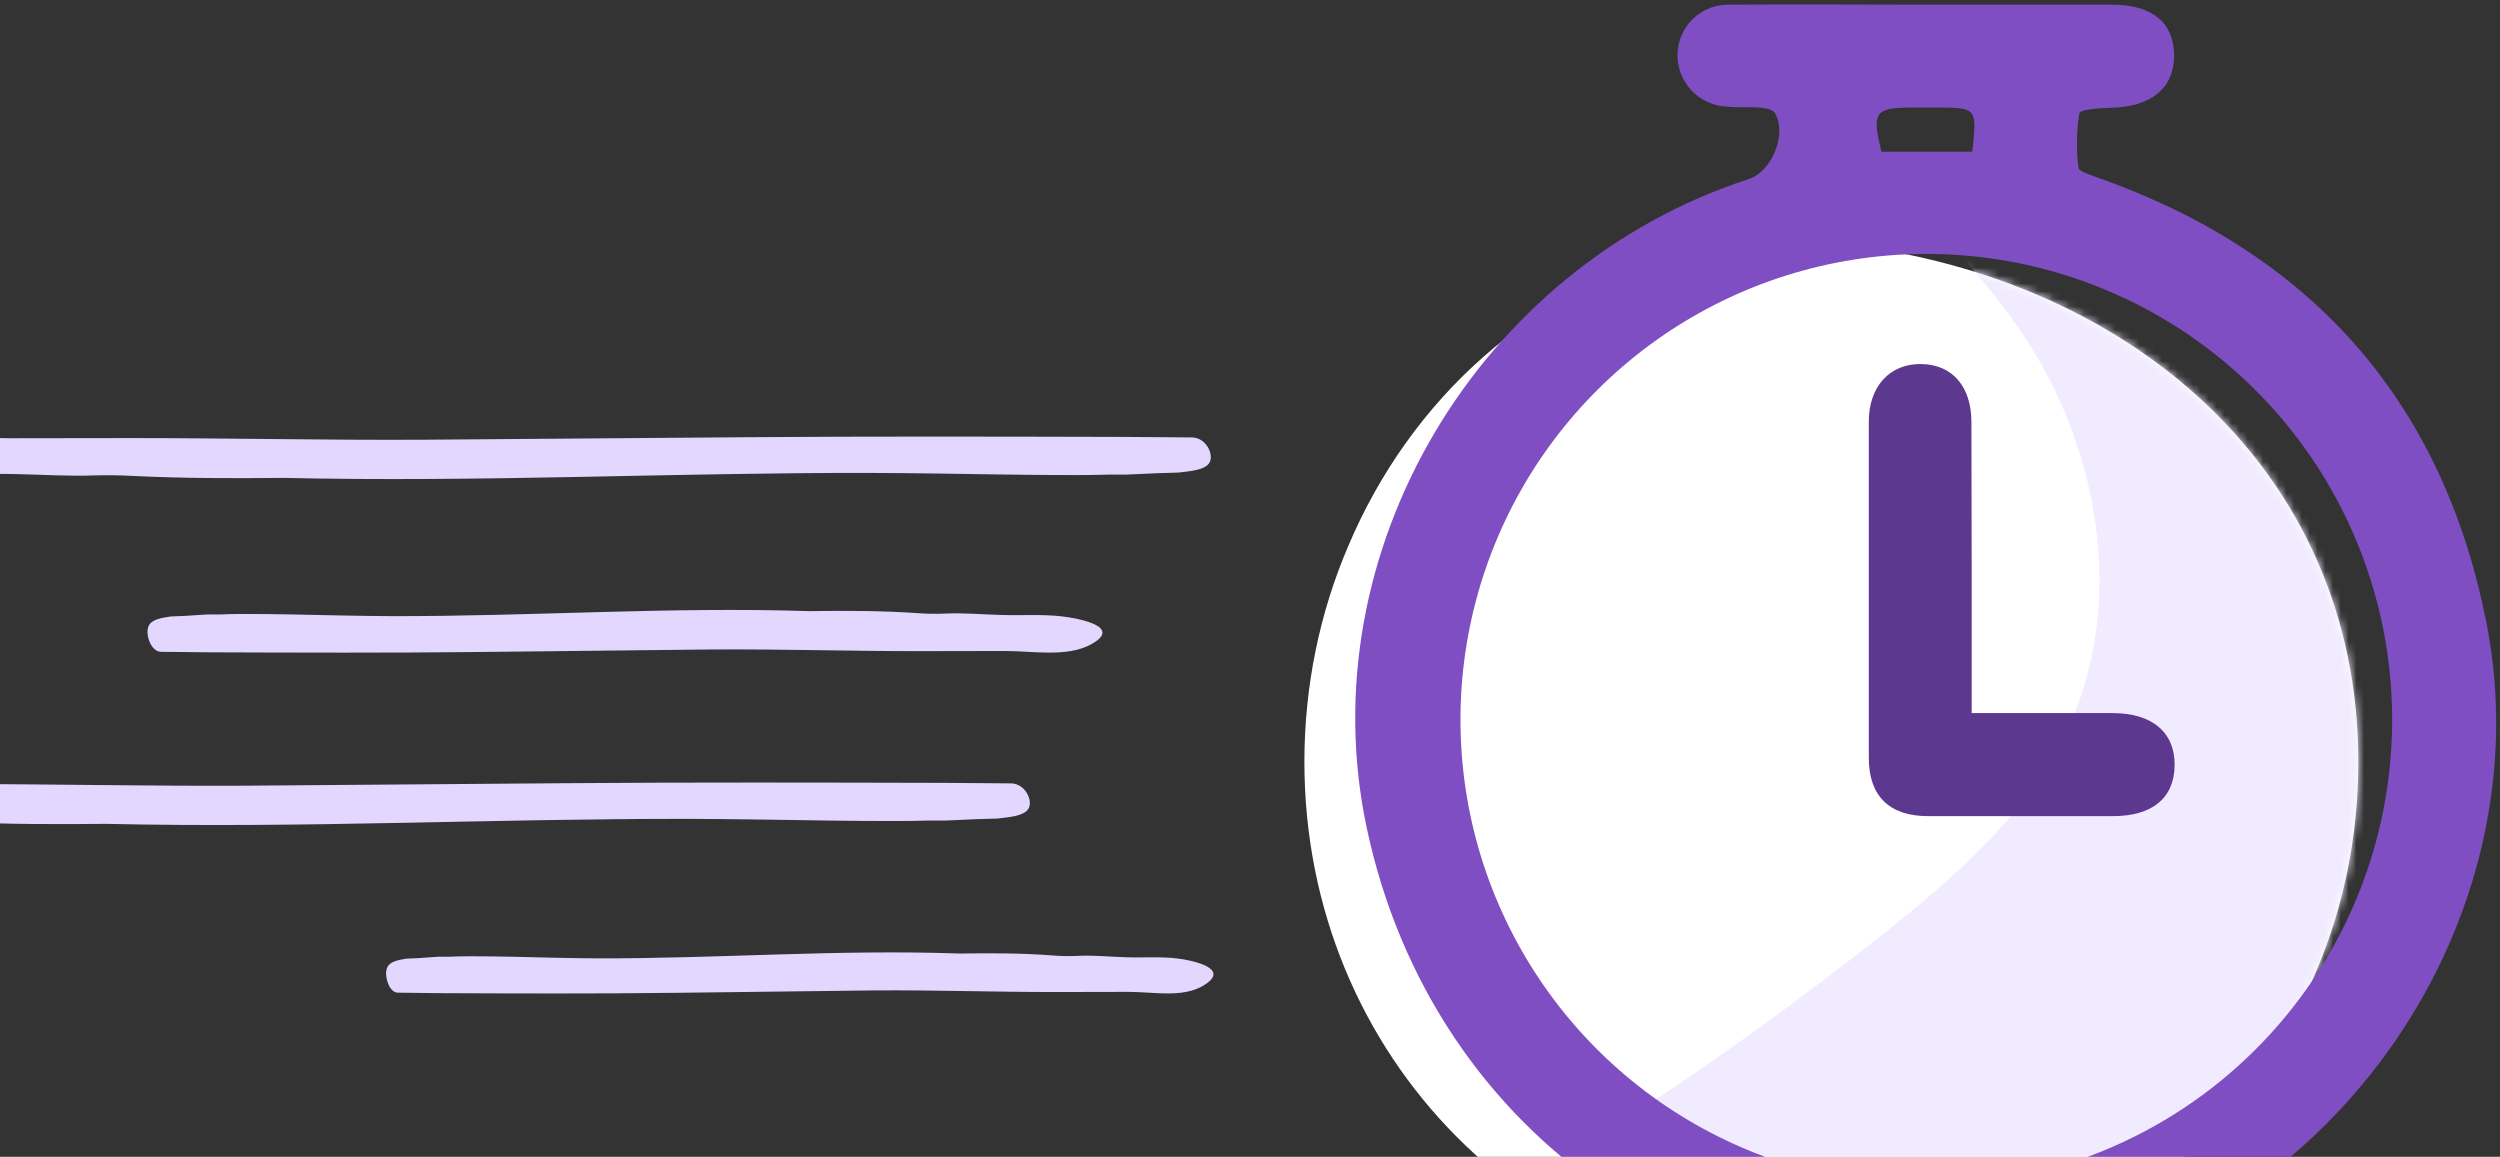 <svg width="322" height="149" viewBox="0 0 322 149" fill="none" xmlns="http://www.w3.org/2000/svg">
<rect x="0" y="0" width="322" height="149" fill="#333333" stroke="none"/>
<path d="M220.199 31.875C219.25 32.011 218.256 32.192 217.307 32.418C197.604 36.846 181.653 51.397 173.655 70.331C169.995 78.871 168.006 88.316 168.006 98.122C168.006 136.125 197.65 166.13 235.653 166.13C273.612 166.13 303.707 136.216 303.752 98.257L303.752 98.122C303.752 60.163 273.567 34.948 235.744 31.288C230.366 30.791 225.124 30.971 220.154 31.875L220.199 31.875Z" fill="white"/>
<mask id="mask0_1532_5802" style="mask-type:alpha" maskUnits="userSpaceOnUse" x="168" y="31" width="136" height="136">
<path d="M220.199 31.876C219.25 32.011 218.256 32.192 217.307 32.418C197.604 36.847 181.653 51.397 173.655 70.331C169.995 78.872 168.006 88.316 168.006 98.122C168.006 136.126 197.65 166.131 235.653 166.131C273.612 166.131 303.707 136.216 303.752 98.258L303.752 98.122C303.752 60.164 273.567 34.949 235.744 31.288C230.366 30.791 225.124 30.972 220.154 31.876L220.199 31.876Z" fill="white"/>
</mask>
<g mask="url(#mask0_1532_5802)">
<path d="M244.341 20.785C247.952 28.403 254.264 34.309 259.186 41.105C270.316 56.357 274.281 77.647 265.97 94.642C260.8 105.128 251.662 113.082 242.518 120.323C229.342 130.748 215.612 140.433 201.366 149.291C195.981 152.671 190.343 156.046 186.408 161.052C184.219 163.843 182.604 167.079 181.095 170.309C176.74 179.46 172.843 188.854 169.396 198.386C167.76 202.884 166.243 207.584 166.682 212.345C167.289 219.005 171.792 224.863 177.387 228.486C182.982 232.108 189.683 233.704 196.324 234.716C205.744 236.132 215.727 236.21 224.37 232.216C231.381 228.961 236.868 223.285 242.213 217.702C253.534 205.887 264.934 194.003 277.358 183.312C298.75 164.951 324.208 149.011 335.683 123.279C340.239 113.043 342.245 101.736 341.97 90.538C341.716 81.585 339.959 72.459 335.375 64.737C331.57 58.308 325.976 53.11 320.066 48.542C302.684 34.984 244.316 20.723 244.316 20.723L244.341 20.785Z" fill="#F1EBFF"/>
</g>
<path d="M-31.584 105.45C-34.35 105.236 -41.648 104.275 -37.999 102.33C-33.671 100.022 -26.984 101.005 -21.451 101.005C-16.241 101.005 -11.03 100.984 -5.82 100.984C6.638 100.984 18.96 101.262 31.52 101.197L72.678 100.877C89.039 100.749 105.384 100.792 121.745 100.834L130.112 100.898C130.282 100.898 130.452 100.898 130.622 100.941C132.217 101.24 133.082 103.292 132.42 104.232C131.776 105.151 129.824 105.258 128.466 105.428C126.633 105.471 124.783 105.535 122.848 105.642L121.83 105.685H119.742C118.283 105.728 116.806 105.749 115.346 105.749C112.41 105.749 109.474 105.728 106.538 105.685C100.665 105.599 94.776 105.493 88.903 105.471C63.614 105.428 39.055 106.689 13.699 106.112C7.232 106.176 0.783 106.176 -5.684 105.856C-7.262 105.77 -8.909 105.749 -10.487 105.792C-13.848 105.92 -17.361 105.685 -20.721 105.621C-24.387 105.535 -28.104 105.728 -31.601 105.45H-31.584Z" fill="#E3D6FF"/>
<path d="M151.687 123.457C153.404 123.663 157.946 124.592 155.668 126.472C152.975 128.703 148.817 127.753 145.399 127.753C142.159 127.753 138.933 127.773 135.693 127.773C127.955 127.773 120.305 127.505 112.508 127.567L86.956 127.876C76.806 128 66.641 127.959 56.491 127.918L51.298 127.856C51.194 127.856 51.091 127.856 50.987 127.814C49.996 127.525 49.463 125.543 49.862 124.634C50.262 123.746 51.475 123.642 52.319 123.477C53.458 123.436 54.612 123.374 55.796 123.271L56.432 123.229H57.734C58.651 123.188 59.554 123.167 60.471 123.167C62.291 123.167 64.111 123.188 65.946 123.229C69.6 123.312 73.24 123.415 76.894 123.436C92.593 123.477 107.847 122.259 123.59 122.816C127.6 122.754 131.609 122.754 135.619 123.064C136.596 123.147 137.617 123.167 138.593 123.126C140.679 123.002 142.869 123.229 144.955 123.291C147.234 123.374 149.542 123.188 151.702 123.457H151.687Z" fill="#E3D6FF"/>
<path d="M-8.95 60.89C-11.728 60.677 -19.056 59.715 -15.392 57.77C-11.046 55.463 -4.332 56.446 1.224 56.446C6.456 56.446 11.688 56.424 16.92 56.424C29.429 56.424 41.802 56.702 54.413 56.638L95.74 56.317C112.169 56.189 128.581 56.232 145.01 56.275L153.411 56.339C153.582 56.339 153.752 56.339 153.923 56.382C155.525 56.681 156.394 58.732 155.729 59.672C155.082 60.591 153.122 60.698 151.758 60.869C149.918 60.912 148.06 60.976 146.117 61.083L145.095 61.125H142.999C141.533 61.168 140.05 61.189 138.585 61.189C135.636 61.189 132.688 61.168 129.74 61.125C123.843 61.04 117.93 60.933 112.033 60.912C86.64 60.869 61.98 62.13 36.519 61.553C30.026 61.617 23.549 61.617 17.056 61.296C15.471 61.211 13.818 61.19 12.233 61.232C8.859 61.36 5.331 61.125 1.957 61.061C-1.724 60.976 -5.456 61.168 -8.967 60.89H-8.95Z" fill="#E3D6FF"/>
<path d="M136.683 79.379C138.664 79.594 143.907 80.56 141.277 82.515C138.169 84.834 133.37 83.846 129.425 83.846C125.685 83.846 121.962 83.868 118.222 83.868C109.29 83.868 100.461 83.588 91.461 83.653L61.968 83.975C50.252 84.104 38.52 84.061 26.805 84.018L20.811 83.954C20.691 83.954 20.572 83.954 20.452 83.911C19.308 83.61 18.693 81.548 19.154 80.603C19.615 79.68 21.016 79.572 21.989 79.4C23.304 79.358 24.636 79.293 26.002 79.186L26.736 79.143H28.239C29.298 79.1 30.34 79.078 31.399 79.078C33.499 79.078 35.6 79.1 37.718 79.143C41.936 79.229 46.137 79.336 50.355 79.358C68.475 79.4 86.082 78.133 104.252 78.713C108.88 78.649 113.508 78.649 118.137 78.971C119.264 79.057 120.442 79.078 121.569 79.035C123.977 78.906 126.505 79.143 128.913 79.207C131.543 79.293 134.207 79.1 136.7 79.379H136.683Z" fill="#E3D6FF"/>
<g clip-path="url(#clip0_1532_5802)">
<path d="M320.205 79.967C314.482 51.33 297.4 32.391 269.882 22.769C269.078 22.487 267.71 22.042 267.71 21.564C267.409 19.247 267.445 16.898 267.818 14.592C267.927 14.082 270.522 13.919 271.967 13.875C277.114 13.745 280.046 11.323 280.025 7.12C280.003 2.918 277.179 0.605 272.119 0.605C264.083 0.605 256.046 0.605 247.999 0.605C239.605 0.605 231.199 0.529 222.805 0.605C221.944 0.574 221.085 0.715 220.279 1.018C219.472 1.322 218.734 1.783 218.107 2.374C217.48 2.964 216.976 3.674 216.625 4.461C216.274 5.247 216.082 6.096 216.061 6.958C216.025 8.695 216.672 10.377 217.861 11.643C219.051 12.91 220.689 13.661 222.425 13.734C223.858 13.886 225.314 13.734 226.769 13.864C227.409 13.919 228.343 14.114 228.615 14.57C230.211 17.22 228.224 22.085 225.27 23.052C190.313 34.411 168.593 71.182 176 106.465C184.481 146.863 221.35 171.797 262.008 164.629C300.593 157.853 327.894 118.345 320.205 79.967ZM246.512 13.853H249.227C254.656 13.853 254.656 13.853 254.027 19.544H242.331C241.071 14.342 241.44 13.853 246.512 13.853ZM247.902 152.705C236.038 152.664 224.452 149.107 214.609 142.483C204.767 135.86 197.109 126.466 192.603 115.491C188.098 104.516 186.947 92.451 189.297 80.822C191.647 69.193 197.392 58.522 205.805 50.157C214.218 41.792 224.923 36.109 236.565 33.827C248.208 31.544 260.265 32.765 271.214 37.334C282.163 41.903 291.512 49.615 298.079 59.496C304.646 69.377 308.136 80.983 308.108 92.847C308.094 100.733 306.524 108.538 303.489 115.817C300.454 123.096 296.013 129.704 290.421 135.264C284.829 140.824 278.194 145.227 270.898 148.22C263.602 151.212 255.788 152.737 247.902 152.705Z" fill="#7F4EC3"/>
<path d="M253.95 91.847H272.119C277.223 91.847 280.155 94.355 280.09 98.602C280.025 102.848 277.168 105.117 272.14 105.117C264.177 105.117 256.231 105.117 248.303 105.117C243.362 105.117 240.702 102.533 240.702 97.635C240.702 83.192 240.702 68.748 240.702 54.305C240.702 49.744 243.438 46.812 247.478 46.888C251.518 46.964 253.907 49.831 253.918 54.337C253.961 66.696 253.95 79.011 253.95 91.847Z" fill="#5D388F"/>
</g>
<defs>
<clipPath id="clip0_1532_5802">
<rect width="146.986" height="165.328" fill="white" transform="translate(174.522 0.561)"/>
</clipPath>
</defs>
</svg>

